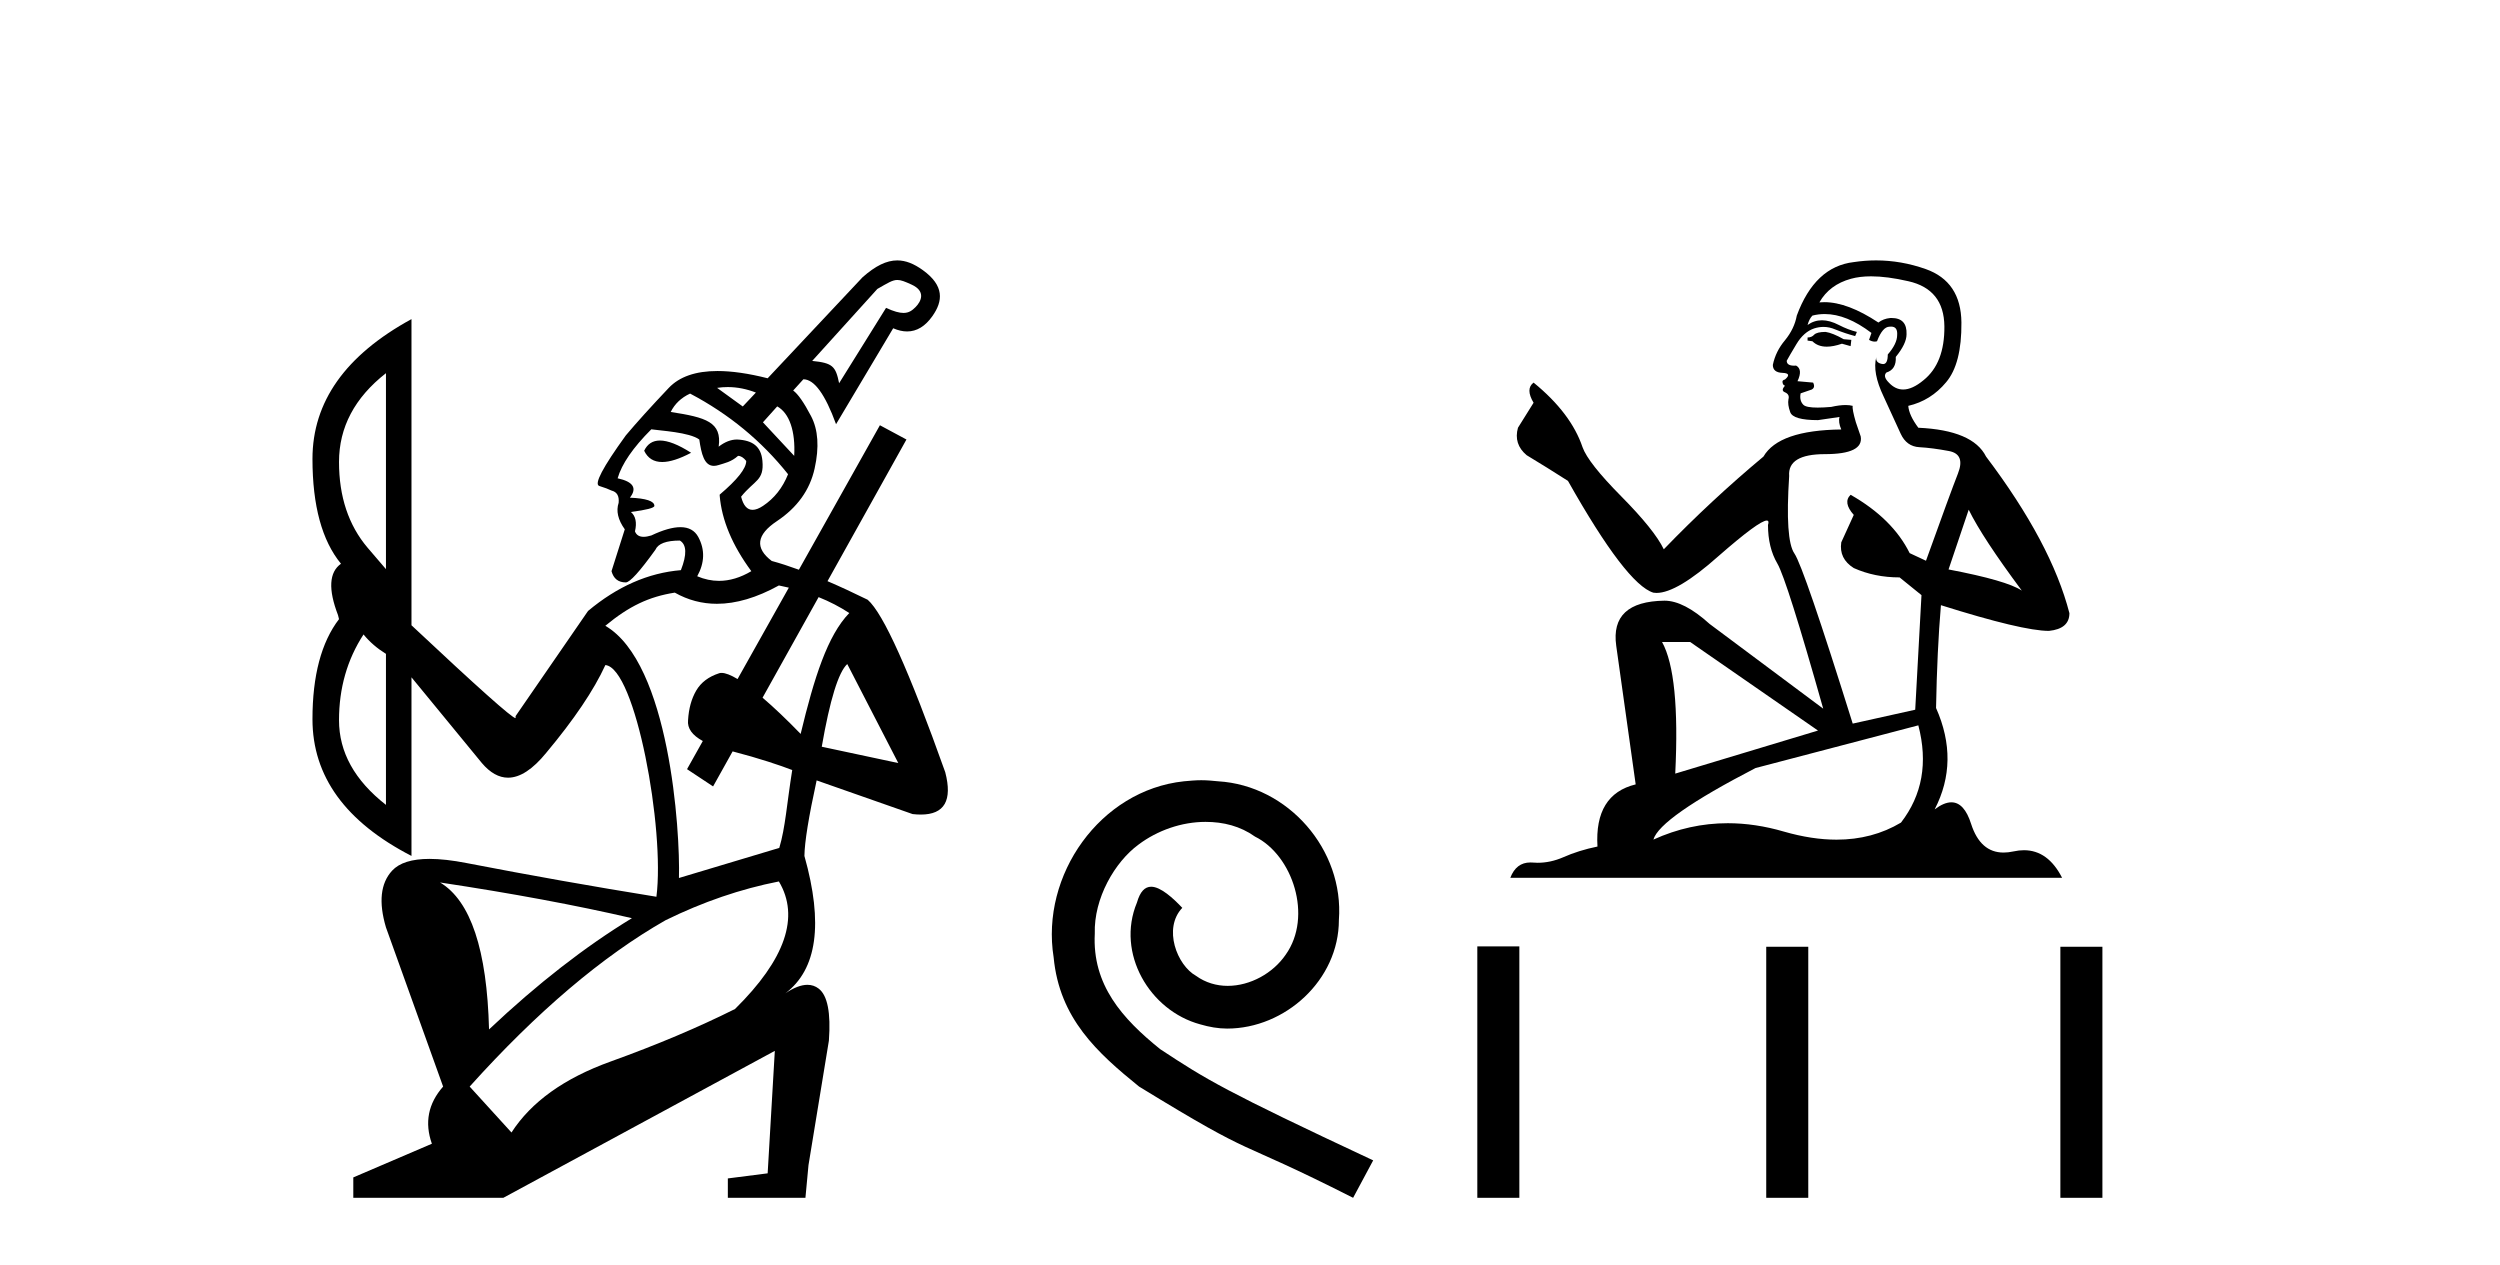 <?xml version='1.0' encoding='UTF-8' standalone='yes'?><svg xmlns='http://www.w3.org/2000/svg' xmlns:xlink='http://www.w3.org/1999/xlink' width='81.0' height='41.0' ><path d='M 29.075 9.071 C 29.194 9.071 29.32 9.123 29.537 9.222 C 29.994 9.431 29.86 9.753 29.662 9.952 C 29.551 10.063 29.445 10.139 29.273 10.139 C 29.138 10.139 28.961 10.092 28.708 9.975 L 27.187 12.417 C 27.077 11.865 26.976 11.76 26.315 11.694 L 28.426 9.362 C 28.768 9.166 28.915 9.071 29.075 9.071 ZM 23.579 12.541 C 23.895 12.541 24.199 12.606 24.491 12.719 L 24.066 13.17 L 23.234 12.567 C 23.351 12.549 23.465 12.541 23.579 12.541 ZM 25.182 13.167 C 25.579 13.387 25.776 13.976 25.732 14.77 L 24.719 13.683 L 25.182 13.167 ZM 21.382 14.273 C 21.147 14.273 20.976 14.383 20.871 14.604 C 20.987 14.847 21.181 14.969 21.455 14.969 C 21.703 14.969 22.015 14.869 22.392 14.67 C 21.977 14.405 21.641 14.273 21.382 14.273 ZM 22.359 12.752 C 23.616 13.414 24.674 14.285 25.533 15.365 C 25.357 15.806 25.087 16.147 24.723 16.39 C 24.594 16.476 24.481 16.519 24.384 16.519 C 24.207 16.519 24.083 16.377 24.012 16.092 C 24.452 15.546 24.763 15.579 24.702 14.927 C 24.659 14.466 24.387 14.263 23.88 14.24 C 23.682 14.24 23.483 14.318 23.285 14.472 C 23.395 13.675 22.877 13.524 21.731 13.348 C 21.863 13.083 22.072 12.885 22.359 12.752 ZM 12.505 12.091 L 12.505 18.44 L 11.91 17.746 C 11.293 17.018 10.984 16.092 10.984 14.968 C 10.984 13.844 11.491 12.885 12.505 12.091 ZM 21.102 13.91 C 21.389 13.954 22.335 14.003 22.657 14.24 C 22.724 14.702 22.815 15.094 23.129 15.094 C 23.176 15.094 23.227 15.086 23.285 15.067 C 23.474 15.006 23.693 14.968 23.913 14.77 C 24.001 14.77 24.09 14.825 24.178 14.935 C 24.178 15.177 23.891 15.541 23.318 16.026 L 23.318 16.059 C 23.384 16.853 23.726 17.668 24.343 18.506 C 23.99 18.715 23.641 18.82 23.296 18.82 C 23.059 18.82 22.824 18.77 22.59 18.671 C 22.833 18.231 22.844 17.806 22.624 17.398 C 22.509 17.186 22.316 17.08 22.045 17.08 C 21.797 17.08 21.482 17.169 21.102 17.349 C 21.007 17.378 20.924 17.393 20.853 17.393 C 20.711 17.393 20.617 17.334 20.573 17.216 C 20.64 16.93 20.595 16.72 20.441 16.588 C 20.948 16.522 21.202 16.456 21.202 16.39 C 21.202 16.236 20.937 16.147 20.408 16.125 C 20.651 15.817 20.518 15.607 20.011 15.497 C 20.144 15.034 20.507 14.505 21.102 13.91 ZM 26.523 19.347 C 26.882 19.491 27.213 19.663 27.517 19.862 C 26.812 20.589 26.381 21.949 25.941 23.779 C 25.484 23.307 25.069 22.914 24.707 22.605 L 24.707 22.605 L 26.523 19.347 ZM 27.451 21.515 L 29.105 24.723 L 26.625 24.194 C 26.889 22.673 27.165 21.78 27.451 21.515 ZM 11.778 20.556 C 11.976 20.799 12.218 21.008 12.505 21.185 L 12.505 26.078 C 11.491 25.285 10.984 24.37 10.984 23.334 C 10.984 22.298 11.248 21.372 11.778 20.556 ZM 25.236 18.969 C 25.345 18.991 25.452 19.015 25.558 19.04 L 25.558 19.04 L 23.897 22.001 L 23.897 22.001 C 23.678 21.87 23.503 21.802 23.379 21.802 C 23.351 21.802 23.325 21.805 23.301 21.813 C 22.96 21.923 22.712 22.11 22.557 22.375 C 22.403 22.64 22.315 22.959 22.293 23.334 C 22.265 23.596 22.425 23.821 22.771 24.009 L 22.771 24.009 L 22.26 24.921 L 23.104 25.48 L 23.737 24.345 L 23.737 24.345 C 24.59 24.566 25.292 24.803 25.668 24.949 C 25.492 26.051 25.447 26.811 25.249 27.472 L 21.998 28.447 C 22.042 26.91 21.69 21.482 19.612 20.276 C 20.384 19.637 21.025 19.333 21.863 19.201 C 22.288 19.442 22.744 19.563 23.228 19.563 C 23.849 19.563 24.518 19.365 25.236 18.969 ZM 14.258 28.592 C 16.594 28.944 18.667 29.33 20.474 29.749 C 18.953 30.675 17.41 31.876 15.845 33.353 C 15.779 30.774 15.25 29.187 14.258 28.592 ZM 25.236 28.559 C 25.919 29.705 25.445 31.083 23.814 32.692 C 22.624 33.287 21.279 33.855 19.78 34.395 C 18.281 34.935 17.212 35.701 16.572 36.693 L 15.217 35.205 C 17.399 32.78 19.515 30.983 21.565 29.815 C 22.778 29.22 24.001 28.801 25.236 28.559 ZM 29.072 8.437 C 28.724 8.437 28.367 8.612 27.947 8.983 L 24.872 12.256 C 24.253 12.099 23.711 12.021 23.247 12.021 C 22.539 12.021 22.011 12.204 21.665 12.571 C 21.091 13.177 20.628 13.689 20.276 14.108 C 19.526 15.144 19.24 15.69 19.416 15.745 C 19.592 15.8 19.725 15.85 19.813 15.894 C 19.989 15.938 20.066 16.07 20.044 16.291 C 19.956 16.555 20.022 16.842 20.243 17.15 L 19.813 18.506 C 19.879 18.749 20.033 18.87 20.276 18.87 C 20.408 18.87 20.728 18.517 21.235 17.812 C 21.323 17.613 21.587 17.514 22.028 17.514 C 22.249 17.646 22.26 17.966 22.061 18.473 C 21.003 18.561 20 19.002 19.052 19.796 L 16.705 23.202 L 16.705 23.268 C 16.594 23.268 15.47 22.265 13.332 20.259 L 13.332 10.339 C 11.193 11.507 10.124 13.017 10.124 14.869 C 10.124 16.383 10.432 17.515 11.048 18.265 L 11.048 18.265 C 10.662 18.539 10.63 19.093 10.951 19.928 L 10.984 20.06 C 10.411 20.81 10.124 21.89 10.124 23.301 C 10.124 25.153 11.193 26.63 13.332 27.732 L 13.332 21.945 L 15.613 24.723 C 15.881 25.039 16.164 25.197 16.461 25.197 C 16.848 25.197 17.26 24.928 17.697 24.392 C 18.6 23.312 19.24 22.364 19.614 21.548 C 20.59 21.636 21.548 26.877 21.268 29.055 C 19.218 28.724 17.167 28.36 15.117 27.963 C 14.657 27.873 14.256 27.828 13.916 27.828 C 13.343 27.828 12.938 27.956 12.703 28.211 C 12.329 28.619 12.263 29.231 12.505 30.047 L 14.357 35.205 C 13.872 35.756 13.751 36.373 13.993 37.057 L 11.447 38.148 L 11.447 38.809 L 16.308 38.809 L 25.104 34.048 L 24.872 38.016 L 23.582 38.181 L 23.582 38.809 L 26.096 38.809 L 26.195 37.751 L 26.856 33.717 C 26.922 32.813 26.812 32.251 26.525 32.031 C 26.419 31.949 26.298 31.908 26.162 31.908 C 25.957 31.908 25.717 32 25.444 32.185 L 25.444 32.185 C 25.444 32.185 25.444 32.185 25.444 32.185 L 25.444 32.185 C 25.444 32.185 25.444 32.185 25.444 32.185 L 25.444 32.185 C 26.474 31.411 26.681 29.927 26.063 27.733 L 26.063 27.733 C 26.069 27.284 26.201 26.468 26.459 25.285 L 29.568 26.376 C 29.663 26.387 29.752 26.392 29.835 26.392 C 30.601 26.392 30.864 25.935 30.626 25.02 C 29.457 21.736 28.62 19.873 28.113 19.432 C 27.649 19.204 27.215 19.003 26.811 18.83 L 26.811 18.83 L 29.369 14.24 L 28.509 13.778 L 25.884 18.459 L 25.884 18.459 C 25.567 18.343 25.274 18.248 25.004 18.175 C 24.453 17.757 24.508 17.327 25.17 16.886 C 25.831 16.445 26.239 15.877 26.393 15.183 C 26.548 14.488 26.509 13.921 26.277 13.48 C 26.046 13.039 25.853 12.763 25.699 12.653 L 26.029 12.289 C 26.382 12.289 26.735 12.774 27.088 13.744 L 28.939 10.636 C 29.098 10.705 29.248 10.739 29.39 10.739 C 29.704 10.739 29.978 10.573 30.212 10.239 C 30.554 9.754 30.601 9.258 29.898 8.751 C 29.611 8.545 29.345 8.437 29.072 8.437 Z' style='fill:#000000;stroke:none' /><path d='M 38.921 25.279 C 38.734 25.279 38.546 25.297 38.358 25.314 C 35.641 25.604 33.711 28.354 34.138 31.019 C 34.326 33.001 35.556 34.111 36.906 35.205 C 40.92 37.665 39.793 36.759 43.841 38.809 L 44.491 37.596 C 39.673 35.341 39.092 34.983 37.589 33.992 C 36.359 33.001 35.385 31.908 35.471 30.251 C 35.436 29.106 36.12 27.927 36.889 27.364 C 37.504 26.902 38.289 26.629 39.058 26.629 C 39.639 26.629 40.186 26.766 40.664 27.107 C 41.877 27.705 42.543 29.687 41.655 30.934 C 41.245 31.532 40.51 31.942 39.776 31.942 C 39.417 31.942 39.058 31.839 38.751 31.617 C 38.136 31.276 37.674 30.08 38.306 29.414 C 38.016 29.106 37.606 28.73 37.299 28.73 C 37.094 28.73 36.94 28.884 36.837 29.243 C 36.154 30.883 37.247 32.745 38.887 33.189 C 39.178 33.274 39.468 33.326 39.758 33.326 C 41.638 33.326 43.38 31.754 43.38 29.807 C 43.551 27.534 41.74 25.45 39.468 25.314 C 39.297 25.297 39.109 25.279 38.921 25.279 Z' style='fill:#000000;stroke:none' /><path d='M 59.15 10.754 Q 58.869 10.754 58.779 10.844 Q 58.7 10.934 58.565 10.934 L 58.565 11.035 L 58.723 11.057 Q 58.897 11.232 59.187 11.232 Q 59.401 11.232 59.679 11.136 L 59.96 11.215 L 59.983 11.012 L 59.735 10.99 Q 59.375 10.787 59.15 10.754 ZM 60.624 8.953 Q 61.143 8.953 61.828 9.111 Q 62.987 9.37 62.998 10.574 Q 63.009 11.766 62.323 12.318 Q 61.96 12.62 61.662 12.62 Q 61.406 12.62 61.198 12.396 Q 60.996 12.194 61.119 12.07 Q 61.446 11.969 61.423 11.564 Q 61.772 11.136 61.772 10.832 Q 61.793 10.303 61.285 10.303 Q 61.265 10.303 61.243 10.304 Q 61.018 10.326 60.86 10.45 Q 59.865 9.79 59.108 9.79 Q 59.027 9.79 58.948 9.797 L 58.948 9.797 Q 59.274 9.224 59.972 9.032 Q 60.256 8.953 60.624 8.953 ZM 63.786 16.514 Q 64.225 17.414 65.507 19.136 Q 65.023 18.81 63.133 18.45 L 63.786 16.514 ZM 59.121 10.175 Q 59.83 10.175 60.635 10.787 L 60.557 11.012 Q 60.651 11.068 60.74 11.068 Q 60.778 11.068 60.815 11.057 Q 60.996 10.585 61.221 10.585 Q 61.248 10.582 61.272 10.582 Q 61.488 10.582 61.468 10.855 Q 61.468 11.136 61.164 11.485 Q 61.164 11.796 61.013 11.796 Q 60.989 11.796 60.962 11.789 Q 60.759 11.744 60.793 11.564 L 60.793 11.564 Q 60.658 12.07 61.029 12.846 Q 61.389 13.634 61.581 14.05 Q 61.772 14.467 62.188 14.489 Q 62.604 14.512 63.144 14.613 Q 63.685 14.714 63.437 15.344 Q 63.19 15.974 62.402 18.168 L 61.873 17.921 Q 61.322 16.807 59.96 16.031 L 59.96 16.031 Q 59.702 16.278 60.062 16.683 L 59.657 17.572 Q 59.578 18.101 60.062 18.405 Q 60.737 18.708 61.547 18.708 L 62.256 19.282 L 62.053 22.995 L 60.028 23.445 Q 58.441 18.371 58.138 17.932 Q 57.834 17.493 57.969 15.423 Q 57.913 14.714 59.128 14.714 Q 60.388 14.714 60.287 14.14 L 60.129 13.679 Q 60.005 13.251 60.028 13.15 Q 59.929 13.123 59.797 13.123 Q 59.6 13.123 59.33 13.184 Q 59.075 13.206 58.89 13.206 Q 58.52 13.206 58.43 13.116 Q 58.295 12.981 58.34 12.745 L 58.7 12.621 Q 58.824 12.554 58.745 12.396 L 58.239 12.351 Q 58.419 11.969 58.194 11.845 Q 58.16 11.848 58.13 11.848 Q 57.89 11.848 57.89 11.688 Q 57.969 11.541 58.205 11.148 Q 58.441 10.754 58.779 10.641 Q 58.931 10.592 59.08 10.592 Q 59.275 10.592 59.465 10.675 Q 59.803 10.81 60.107 10.889 L 60.163 10.754 Q 59.882 10.686 59.578 10.529 Q 59.285 10.377 59.032 10.377 Q 58.779 10.377 58.565 10.529 Q 58.621 10.326 58.723 10.225 Q 58.918 10.175 59.121 10.175 ZM 54.762 20.801 L 58.903 23.67 L 54.278 25.065 Q 54.436 21.859 53.851 20.801 ZM 62.154 23.501 Q 62.627 25.313 61.592 26.652 Q 60.665 27.205 59.504 27.205 Q 58.707 27.205 57.8 26.944 Q 56.871 26.672 55.98 26.672 Q 54.737 26.672 53.57 27.203 Q 53.772 26.494 56.878 24.885 L 62.154 23.501 ZM 60.785 8.437 Q 60.425 8.437 60.062 8.492 Q 58.802 8.638 58.216 10.225 Q 58.138 10.652 57.834 11.024 Q 57.53 11.384 57.44 11.823 Q 57.44 12.07 57.755 12.081 Q 58.07 12.093 57.834 12.295 Q 57.733 12.318 57.755 12.396 Q 57.766 12.475 57.834 12.498 Q 57.688 12.655 57.834 12.711 Q 57.991 12.779 57.946 12.936 Q 57.913 13.105 58.003 13.353 Q 58.093 13.612 58.903 13.612 L 59.6 13.51 L 59.6 13.51 Q 59.555 13.679 59.657 13.915 Q 57.631 13.938 57.136 14.793 Q 55.437 16.211 53.907 17.797 Q 53.603 17.167 52.523 16.076 Q 51.454 14.995 51.274 14.489 Q 50.903 13.387 49.688 12.396 Q 49.418 12.599 49.688 13.049 L 49.182 13.859 Q 49.035 14.388 49.463 14.748 Q 50.116 15.142 50.802 15.581 Q 52.692 18.933 53.57 19.203 Q 53.618 19.211 53.671 19.211 Q 54.339 19.211 55.674 18.022 Q 56.996 16.866 57.243 16.866 Q 57.329 16.866 57.283 17.009 Q 57.283 17.741 57.586 18.258 Q 57.89 18.776 59.072 22.961 L 55.392 20.216 Q 54.56 19.462 53.93 19.462 Q 52.163 19.485 52.366 20.925 L 52.996 25.414 Q 51.657 25.74 51.758 27.428 Q 51.151 27.552 50.644 27.777 Q 50.235 27.954 49.819 27.954 Q 49.731 27.954 49.643 27.946 Q 49.613 27.944 49.583 27.944 Q 49.124 27.944 48.934 28.441 L 66.812 28.441 Q 66.356 27.547 65.576 27.547 Q 65.414 27.547 65.237 27.586 Q 65.067 27.623 64.915 27.623 Q 64.164 27.623 63.865 26.697 Q 63.643 25.995 63.225 25.995 Q 62.986 25.995 62.683 26.224 Q 63.493 24.66 62.728 22.939 Q 62.762 21.071 62.886 19.608 Q 65.53 20.441 66.385 20.441 Q 67.049 20.374 67.049 19.867 Q 66.464 17.594 64.348 14.793 Q 63.921 13.938 62.154 13.859 Q 61.851 13.454 61.828 13.15 Q 62.559 12.981 63.054 12.385 Q 63.561 11.789 63.55 10.45 Q 63.538 9.122 62.391 8.717 Q 61.596 8.437 60.785 8.437 Z' style='fill:#000000;stroke:none' /><path d='M 47.865 30.663 L 47.865 38.809 L 49.227 38.809 L 49.227 30.663 ZM 57.226 30.675 L 57.226 38.809 L 58.588 38.809 L 58.588 30.675 ZM 66.756 30.675 L 66.756 38.809 L 68.118 38.809 L 68.118 30.675 Z' style='fill:#000000;stroke:none' /></svg>